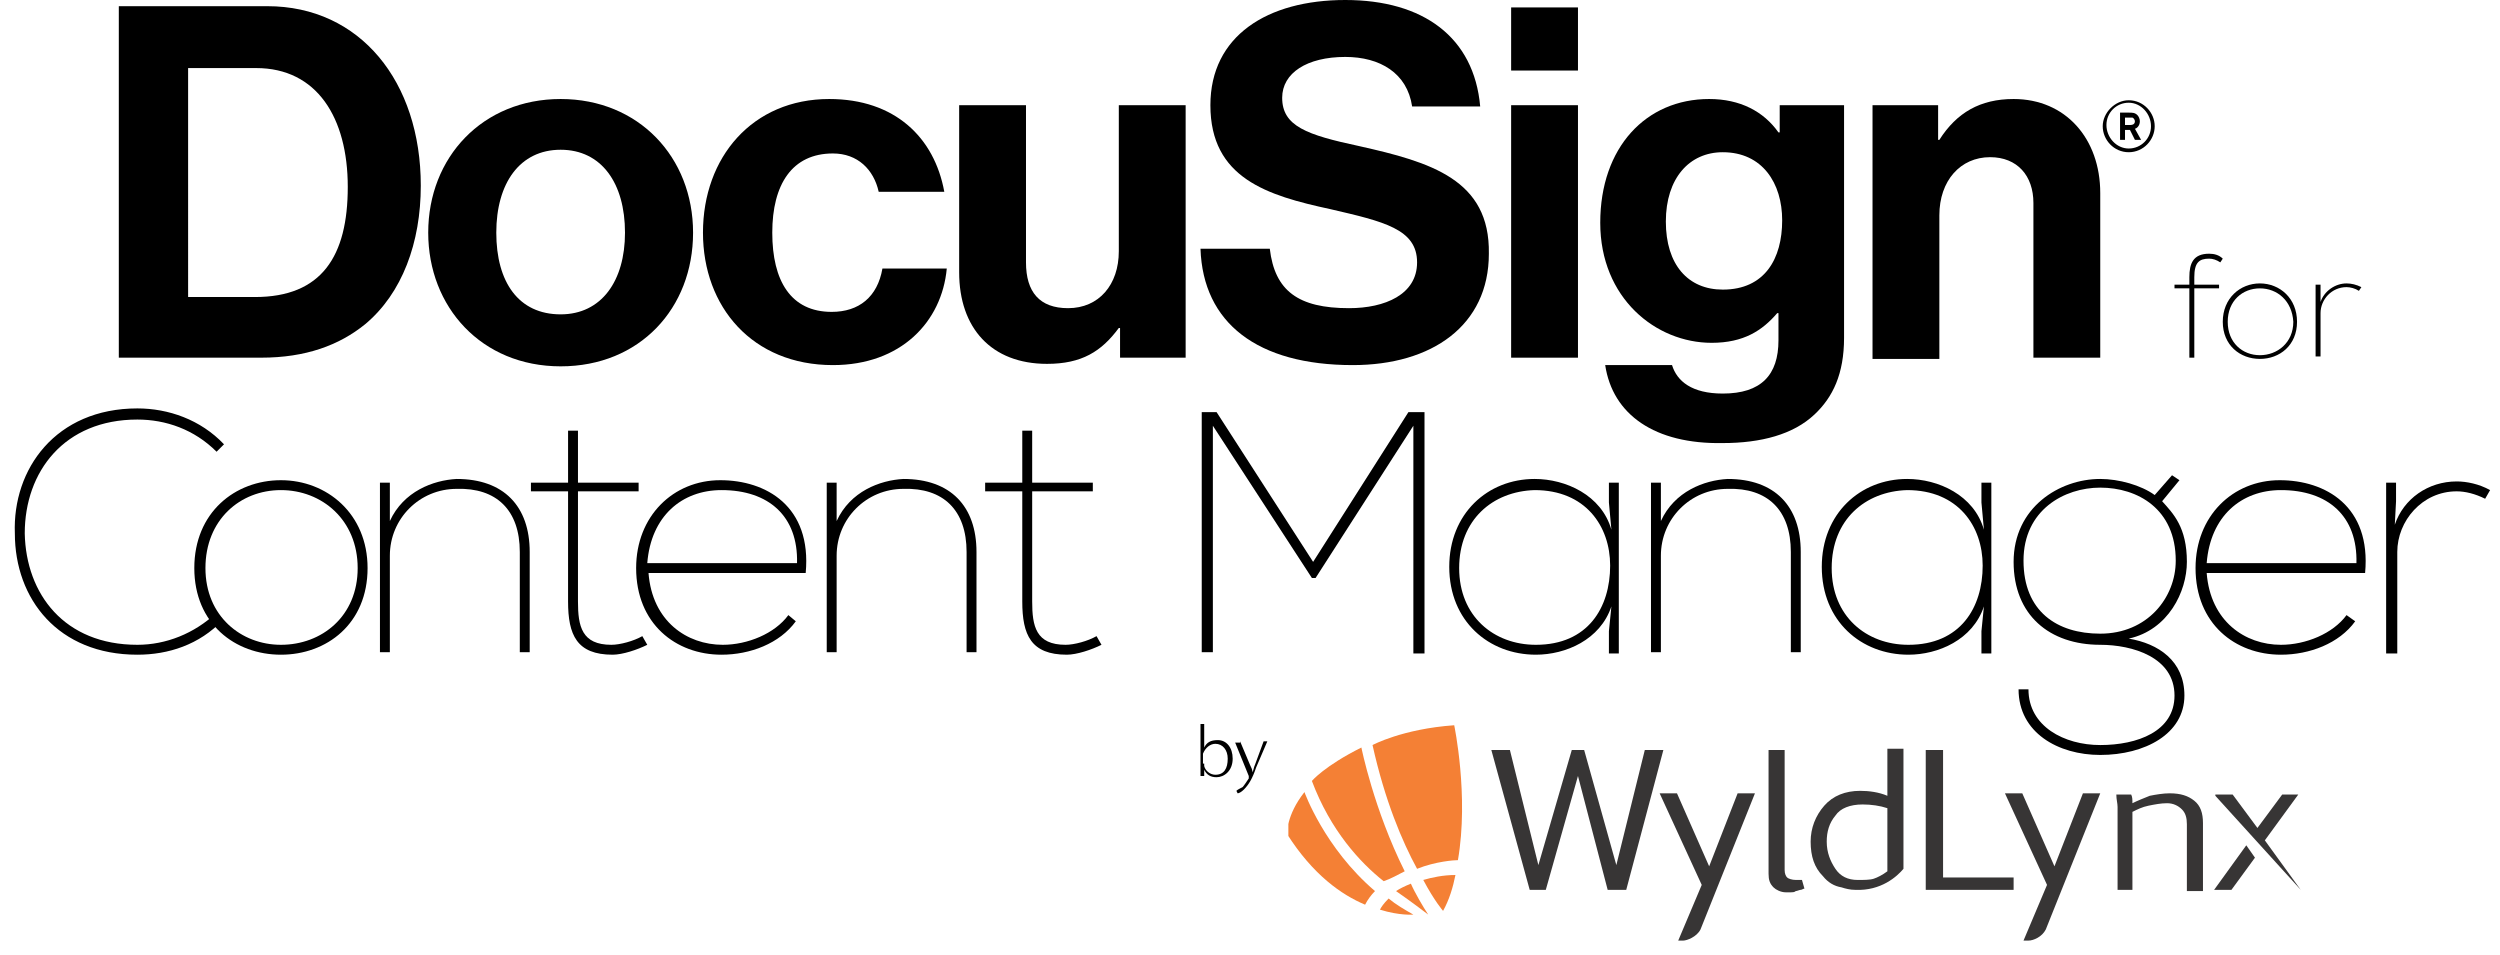 <?xml version="1.0" encoding="utf-8"?>
<!-- Generator: Adobe Illustrator 25.2.2, SVG Export Plug-In . SVG Version: 6.00 Build 0)  -->
<svg version="1.1" id="Layer_1" xmlns="http://www.w3.org/2000/svg" xmlns:xlink="http://www.w3.org/1999/xlink" x="0px" y="0px"
	 viewBox="0 0 202 77.2" style="enable-background:new 0 0 202 77.2;" xml:space="preserve">
<style type="text/css">
	.st0{clip-path:url(#SVGID_2_);fill:#373535;}
	.st1{clip-path:url(#SVGID_2_);}
	.st2{clip-path:url(#SVGID_4_);fill:#373535;}
	.st3{clip-path:url(#SVGID_4_);fill:#F48035;}
</style>
<g>
	<g>
		<g>
			<path d="M9.6,0.5h12C29.1,0.5,34,6.6,34,15c0,4.6-1.5,8.7-4.5,11.2c-2.1,1.7-4.8,2.7-8.4,2.7H9.6V0.5z M20.6,24
				c5.4,0,7.5-3.3,7.5-8.9s-2.5-9.6-7.4-9.6h-5.5V24H20.6z"/>
			<path d="M34.6,18.8C34.6,12.7,39,8,45.3,8s10.7,4.7,10.7,10.8s-4.3,10.8-10.7,10.8S34.6,24.8,34.6,18.8z M50.5,18.8
				c0-4-1.9-6.7-5.2-6.7c-3.3,0-5.2,2.7-5.2,6.7s1.8,6.6,5.2,6.6C48.6,25.4,50.5,22.7,50.5,18.8z"/>
			<path d="M56.8,18.8C56.8,12.7,60.8,8,67,8c5.3,0,8.5,3.1,9.3,7.5H71c-0.4-1.8-1.7-3.1-3.7-3.1c-3.3,0-4.9,2.5-4.9,6.4
				c0,3.9,1.5,6.4,4.8,6.4c2.2,0,3.7-1.2,4.1-3.5h5.2c-0.4,4.3-3.7,7.8-9.2,7.8C60.8,29.5,56.8,24.8,56.8,18.8z"/>
			<path d="M90.5,28.9v-2.4h-0.1c-1.4,1.9-3,2.9-5.8,2.9c-4.5,0-7.1-2.9-7.1-7.4V8.5h5.4v12.7c0,2.4,1.1,3.7,3.4,3.7
				c2.5,0,4.1-1.9,4.1-4.6V8.5h5.4v20.4H90.5z"/>
			<path d="M122.1,0.6h5.4v5.1h-5.4V0.6z M122.1,8.5h5.4v20.4h-5.4V8.5z"/>
			<path d="M129.7,29.5h5.4c0.4,1.3,1.6,2.3,4.1,2.3c3.1,0,4.5-1.5,4.5-4.3v-2.2h-0.1c-1.2,1.4-2.7,2.4-5.3,2.4c-4.5,0-9-3.6-9-9.7
				c0-6.1,3.7-10,8.8-10c2.5,0,4.4,1,5.6,2.7h0.1V8.5h5.2v18.8c0,2.9-0.9,4.8-2.4,6.2c-1.7,1.6-4.3,2.3-7.4,2.3
				C133.7,35.9,130.3,33.5,129.7,29.5z M144,17.8c0-3-1.6-5.5-4.8-5.5c-2.7,0-4.6,2.1-4.6,5.6c0,3.5,1.8,5.5,4.6,5.5
				C142.6,23.4,144,20.9,144,17.8z"/>
			<path d="M156.6,11.3h0.1c1.4-2.2,3.3-3.3,6-3.3c4.2,0,7,3.2,7,7.6v13.3h-5.4V16.4c0-2.2-1.3-3.7-3.5-3.7c-2.4,0-4.1,1.9-4.1,4.7
				v11.6h-5.4V8.5h5.3V11.3z"/>
			<path d="M109.8,11.8c-4.2-0.9-6.2-1.6-6.2-3.9c0-2,2-3.3,5.1-3.3c2.8,0,5,1.3,5.4,4h5.5C119.1,3,115,0,108.7,0
				c-6.3,0-10.9,2.9-10.9,8.5c0,5.9,4.6,7.3,9.7,8.4c4.3,1,7,1.6,7,4.3c0,2.6-2.6,3.7-5.5,3.7c-4.1,0-6-1.4-6.4-4.8H97
				c0.2,6,4.6,9.4,12.3,9.4c6.4,0,11-3.2,11-9C120.4,14.5,115.6,13.1,109.8,11.8z"/>
		</g>
	</g>
	<g>
		<path d="M172,12.3c-1.2,0-2.1-1-2.1-2.1s1-2.1,2.1-2.1c1.2,0,2.1,1,2.1,2.1S173.2,12.3,172,12.3z M172,8.3c-1,0-1.8,0.8-1.8,1.8
			S171,12,172,12c1,0,1.8-0.8,1.8-1.8S173,8.3,172,8.3z"/>
		<g>
			<path d="M171.3,9.1h0.7c0.3,0,0.5,0,0.7,0.2c0.1,0.1,0.2,0.3,0.2,0.5c0,0.4-0.3,0.6-0.4,0.6l0.5,0.9h-0.5l-0.4-0.8h-0.4v0.8h-0.4
				V9.1z M171.7,9.4v0.7h0.1c0.1,0,0.2,0,0.3,0c0.1,0,0.4,0,0.4-0.3c0,0,0-0.2-0.2-0.3c-0.1,0-0.2,0-0.4,0H171.7z"/>
		</g>
	</g>
</g>
<g>
	<path d="M18,50.1c-1.9,2-4.4,2.8-6.9,2.8c-6.4,0-9.9-4.5-9.9-9.8C1,37.9,4.5,33,11.1,33c2.5,0,5.1,0.9,7,2.9l-0.6,0.6
		c-1.8-1.8-4.1-2.6-6.4-2.6c-5.9,0-9.1,4.2-9.1,9.2c0.1,4.9,3.2,9,9.1,9c2.3,0,4.6-0.9,6.4-2.6L18,50.1z"/>
	<path d="M22.7,38.8c3.7,0,7,2.7,7,7.1c0,4.5-3.3,7-7,7c-3.7,0-7-2.5-7-7S19,38.8,22.7,38.8z M22.7,39.6c-3.3,0-6.1,2.4-6.1,6.3
		c0,3.9,2.9,6.2,6.1,6.2c3.3,0,6.2-2.3,6.2-6.2C28.9,42,26,39.6,22.7,39.6z"/>
	<path d="M30.7,39h0.8l0,3.1c1.1-2.4,3.5-3.3,5.4-3.4c3.8,0,5.9,2.2,5.9,5.9v8.1h-0.8v-8.1c0-3.4-1.9-5.2-5.1-5.1
		c-3,0-5.4,2.4-5.4,5.4v7.8h-0.8V39z"/>
	<path d="M46.7,34.8V39h4.9v0.7h-4.9v8.9c0,2,0.3,3.5,2.7,3.5c0.7,0,1.8-0.3,2.5-0.7l0.4,0.7c-0.8,0.4-2,0.8-2.8,0.8
		c-2.9,0-3.6-1.6-3.6-4.3v-8.9h-3V39h3v-4.2L46.7,34.8z"/>
	<path d="M64.3,50.2c-1.3,1.8-3.7,2.7-6,2.7c-3.7,0-6.9-2.5-6.9-7c0-4.2,3-7.1,6.8-7.1c3.7,0,7.4,2.1,6.9,7.5H52.4
		c0.3,3.9,3.1,5.8,6,5.8c2,0,4.2-0.9,5.3-2.4L64.3,50.2z M64.4,45.5c0.1-3.8-2.3-5.9-6.1-5.9c-3.2,0-5.7,2.1-6,5.9H64.4z"/>
	<path d="M66.8,39h0.8l0,3.1c1.1-2.4,3.5-3.3,5.4-3.4c3.8,0,5.9,2.2,5.9,5.9v8.1h-0.8v-8.1c0-3.4-1.9-5.2-5.1-5.1
		c-3,0-5.4,2.4-5.4,5.4v7.8h-0.8V39z"/>
	<path d="M83.4,34.8V39h4.9v0.7h-4.9v8.9c0,2,0.3,3.5,2.7,3.5c0.7,0,1.8-0.3,2.5-0.7l0.4,0.7c-0.8,0.4-2,0.8-2.8,0.8
		c-2.9,0-3.6-1.6-3.6-4.3v-8.9h-3V39h3v-4.2L83.4,34.8z"/>
	<path d="M114.2,34.4l-7.9,12.3H106l-8-12.3v18.3h-0.9V33.3h1.2l7.8,12.1l7.7-12.1h1.3v19.5h-0.9V34.4z"/>
	<path d="M130,52.8V51l0.2-2c-0.9,2.7-3.7,3.9-6.1,3.9c-3.8,0-7-2.7-7-7.1c0-4.3,3.1-7.1,6.9-7.1c2.5,0,5.4,1.3,6.2,4.1l-0.2-2.2V39
		h0.8v13.8H130z M117.9,45.9c0,3.9,2.8,6.2,6.2,6.2c4.2,0,6-3,6-6.4c0-3.2-2-6.1-6.1-6.1C120.6,39.7,117.9,42,117.9,45.9z"/>
	<path d="M133.4,39h0.8l0,3.1c1.1-2.4,3.5-3.3,5.4-3.4c3.8,0,5.9,2.2,5.9,5.9v8.1h-0.8v-8.1c0-3.4-1.9-5.2-5.1-5.1
		c-3,0-5.4,2.4-5.4,5.4v7.8h-0.8V39z"/>
	<path d="M160.1,52.8V51l0.2-2c-0.9,2.7-3.7,3.9-6.1,3.9c-3.8,0-7-2.7-7-7.1c0-4.3,3.1-7.1,6.9-7.1c2.5,0,5.4,1.3,6.2,4.1l-0.2-2.2
		V39h0.8v13.8H160.1z M148,45.9c0,3.9,2.8,6.2,6.2,6.2c4.2,0,6-3,6-6.4c0-3.2-2-6.1-6.1-6.1C150.7,39.7,148,42,148,45.9z"/>
	<path d="M163.9,55.7c0,3,2.9,4.5,5.8,4.5c3,0,6-1.1,6-4c0-3.1-3.4-4.1-6-4.1c-4.1,0-7-2.4-7-6.7c0-4.4,3.7-6.7,7-6.7
		c1.5,0,3.3,0.5,4.4,1.3l1.4-1.6l0.6,0.4l-1.4,1.7c0.9,1,2,2.1,2,4.9c0,2.4-1.5,5.5-4.7,6.2c2.4,0.4,4.5,1.8,4.5,4.6
		c0,3.1-3.2,4.8-6.8,4.8c-3.4,0-6.6-1.8-6.6-5.3H163.9z M169.7,51.2c3.8,0,6.1-2.9,6.1-5.9c0-4.2-3.1-5.9-6.1-5.9
		c-2.9,0-6.2,1.8-6.2,5.9C163.5,49.4,166.2,51.2,169.7,51.2z"/>
	<path d="M190.3,50.2c-1.3,1.8-3.7,2.7-6,2.7c-3.7,0-6.9-2.5-6.9-7c0-4.2,3-7.1,6.8-7.1c3.7,0,7.4,2.1,6.9,7.5h-12.8
		c0.3,3.9,3.1,5.8,6,5.8c2,0,4.2-0.9,5.3-2.4L190.3,50.2z M190.4,45.5c0.1-3.8-2.3-5.9-6.1-5.9c-3.2,0-5.7,2.1-6,5.9H190.4z"/>
	<path d="M193.6,39v1.5l-0.1,1.9c0.7-2.1,2.7-3.5,5-3.5c0.8,0,1.8,0.2,2.7,0.7l-0.4,0.7c-0.8-0.4-1.6-0.6-2.3-0.6
		c-2.8,0-4.8,2.4-4.8,4.9v8.2h-0.9V39H193.6z"/>
</g>
<g>
	<path d="M176.9,28.9v-5.6h-1.2V23h1.2v-0.6c0-1.1,0.3-1.9,1.6-1.9c0.4,0,0.8,0.1,1.1,0.4l-0.2,0.3c-0.3-0.2-0.6-0.3-0.9-0.3
		c-0.8,0-1.2,0.3-1.2,1.5V23h2v0.3h-2v5.6H176.9z"/>
	<path d="M182.6,22.9c1.6,0,3,1.2,3,3.1c0,1.9-1.4,3-3,3c-1.6,0-3-1.1-3-3C179.6,24.1,181,22.9,182.6,22.9z M182.6,23.3
		c-1.4,0-2.6,1-2.6,2.7c0,1.7,1.2,2.7,2.6,2.7c1.4,0,2.7-1,2.7-2.7C185.2,24.3,184,23.3,182.6,23.3z"/>
	<path d="M187.5,23v0.6l0,0.8c0.3-0.9,1.2-1.5,2.1-1.5c0.4,0,0.8,0.1,1.2,0.3l-0.2,0.3c-0.3-0.2-0.7-0.3-1-0.3c-1.2,0-2.1,1-2.1,2.1
		v3.5h-0.4V23H187.5z"/>
</g>
<g>
	<path d="M97,62.8c0-0.2,0-0.5,0-0.7v-3.6h0.3v1.9h0c0.2-0.4,0.5-0.6,1.1-0.6c0.7,0,1.2,0.6,1.2,1.5c0,1-0.7,1.5-1.3,1.5
		c-0.5,0-0.8-0.2-1-0.6h0l0,0.5H97z M97.3,61.7c0,0.1,0,0.1,0,0.2c0.1,0.4,0.5,0.7,0.9,0.7c0.7,0,1-0.5,1-1.3c0-0.7-0.4-1.2-1-1.2
		c-0.4,0-0.8,0.3-1,0.8c0,0.1,0,0.2,0,0.3V61.7z"/>
	<path d="M100.2,59.9l0.8,1.9c0.1,0.2,0.2,0.4,0.2,0.6h0c0.1-0.2,0.1-0.4,0.2-0.6l0.7-1.9h0.3l-0.9,2.1c-0.3,0.9-0.6,1.4-1,1.8
		c-0.2,0.2-0.4,0.3-0.5,0.3l-0.1-0.2c0.1-0.1,0.3-0.2,0.5-0.3c0.1-0.1,0.3-0.4,0.5-0.7c0-0.1,0-0.1,0-0.1c0,0,0-0.1,0-0.1l-1.1-2.7
		H100.2z"/>
</g>
<g id="_x5F_Logo_x5F_Wide_x5F_Black_1_">
	<g>
		<defs>
			<rect id="SVGID_1_" x="104.1" y="58.6" width="82" height="17.5"/>
		</defs>
		<clipPath id="SVGID_2_">
			<use xlink:href="#SVGID_1_"  style="overflow:visible;"/>
		</clipPath>
		<path class="st0" d="M178.9,71.9h1.4l1.9-2.6l-0.7-1L178.9,71.9z M184.4,64.2l-2,2.7l-2-2.7h-1.4l0,0.1l6.9,7.6h0l-2.9-4l2.7-3.7
			H184.4z"/>
		<polygon class="st0" points="130.6,69.9 128,60.6 127,60.6 124.3,69.9 122,60.6 120.5,60.6 123.6,71.9 124.9,71.9 127.5,62.7 
			129.9,71.9 131.4,71.9 134.4,60.6 132.9,60.6 		"/>
		<g class="st1">
			<defs>
				<rect id="SVGID_3_" x="104.1" y="58.6" width="82" height="17.5"/>
			</defs>
			<clipPath id="SVGID_4_">
				<use xlink:href="#SVGID_3_"  style="overflow:visible;"/>
			</clipPath>
			<path class="st2" d="M142.9,70.6c0,0.5,0.1,0.8,0.4,1.1c0.2,0.2,0.6,0.4,1,0.4c0.1,0,0.2,0,0.4,0c0.1,0,0.3,0,0.4-0.1
				c0.1,0,0.3-0.1,0.4-0.1c0.1,0,0.2-0.1,0.3-0.1l-0.2-0.7c-0.1,0-0.2,0-0.3,0c-0.1,0-0.1,0-0.2,0c-0.3,0-0.6-0.1-0.7-0.2
				c-0.1-0.1-0.2-0.3-0.2-0.6v-9.7h-1.3V70.6z"/>
			<path class="st2" d="M153.8,70.2c0-0.2,0-0.5,0-0.8v-8.9h-1.3v3.8c-0.7-0.3-1.5-0.4-2.2-0.4c-1.2,0-2.2,0.4-2.9,1.2
				c-0.7,0.8-1.1,1.8-1.1,2.9c0,1.2,0.3,2.1,1,2.8c0.4,0.5,0.9,0.8,1.5,0.9c0,0,0,0,0,0c0.3,0.1,0.7,0.2,1.1,0.2
				C152,72,153.3,70.8,153.8,70.2 M152.5,70.4c-0.4,0.3-0.8,0.5-1.1,0.6c-0.3,0.1-0.8,0.1-1.3,0.1c-0.8,0-1.4-0.3-1.8-0.9
				c-0.4-0.6-0.7-1.3-0.7-2.2c0-0.8,0.2-1.5,0.7-2.1c0.4-0.6,1.2-0.9,2.2-0.9c0.7,0,1.4,0.1,2,0.3V70.4z"/>
			<polygon class="st2" points="162.7,70.9 157,70.9 157,60.6 155.6,60.6 155.6,71.9 162.7,71.9 			"/>
			<path class="st2" d="M137.4,75.1l4.4-11h-1.4h0l-2.3,5.9l-2.6-5.9h-1.4l3.4,7.4l-1.9,4.5h0.4C136.3,76,137.1,75.7,137.4,75.1"/>
			<path class="st2" d="M165.3,75.1l4.4-11h-1.4h0L166,70l-2.6-5.9H162l3.4,7.4l-1.9,4.5h0.4C164.3,76,165,75.7,165.3,75.1"/>
			<path class="st2" d="M171,71.9h1.3v-6.3c0.4-0.2,0.8-0.4,1.3-0.5c0.5-0.1,1-0.2,1.5-0.2c0.5,0,0.9,0.2,1.2,0.5
				c0.3,0.3,0.4,0.7,0.4,1.2v5.4h1.3v-5.5c0-0.8-0.2-1.4-0.7-1.8c-0.5-0.4-1.1-0.6-2-0.6c-0.5,0-1.1,0.1-1.6,0.2
				c-0.5,0.2-1,0.4-1.4,0.6c0-0.3,0-0.5-0.1-0.7h-1.2c0,0.4,0.1,0.7,0.1,1V71.9z"/>
			<path class="st3" d="M115,71.1c0.9,1.7,1.6,2.5,1.6,2.5c0.5-0.9,0.8-1.9,1-2.9C116.6,70.7,115.7,70.9,115,71.1"/>
			<path class="st3" d="M112.8,72c1.3,0.9,2.6,1.9,2.6,1.9c-0.4-0.6-1.1-1.8-1.4-2.5C113.5,71.6,113.1,71.8,112.8,72"/>
			<path class="st3" d="M111.5,73.5c1.6,0.5,2.7,0.4,2.7,0.4c-0.7-0.4-1.4-0.8-2-1.3C111.8,73,111.6,73.3,111.5,73.5"/>
			<path class="st3" d="M105.4,64c-1.5,1.9-1.4,3.4-1.4,3.4c2.1,3.3,4.4,4.9,6.3,5.7c0.2-0.4,0.5-0.8,0.8-1.1
				C107,68.5,105.4,64,105.4,64"/>
			<path class="st3" d="M113.5,70.4c-2.5-5-3.5-10-3.5-10c-3,1.5-4,2.7-4,2.7c1.5,4,3.9,6.6,5.8,8.1C112.4,71,112.9,70.7,113.5,70.4
				"/>
			<path class="st3" d="M117.8,69.5c0.9-5.2-0.3-10.9-0.3-10.9c-4.2,0.3-6.6,1.6-6.6,1.6c1,4.5,2.4,7.8,3.6,10
				C116,69.6,117.5,69.5,117.8,69.5"/>
		</g>
	</g>
</g>
</svg>
